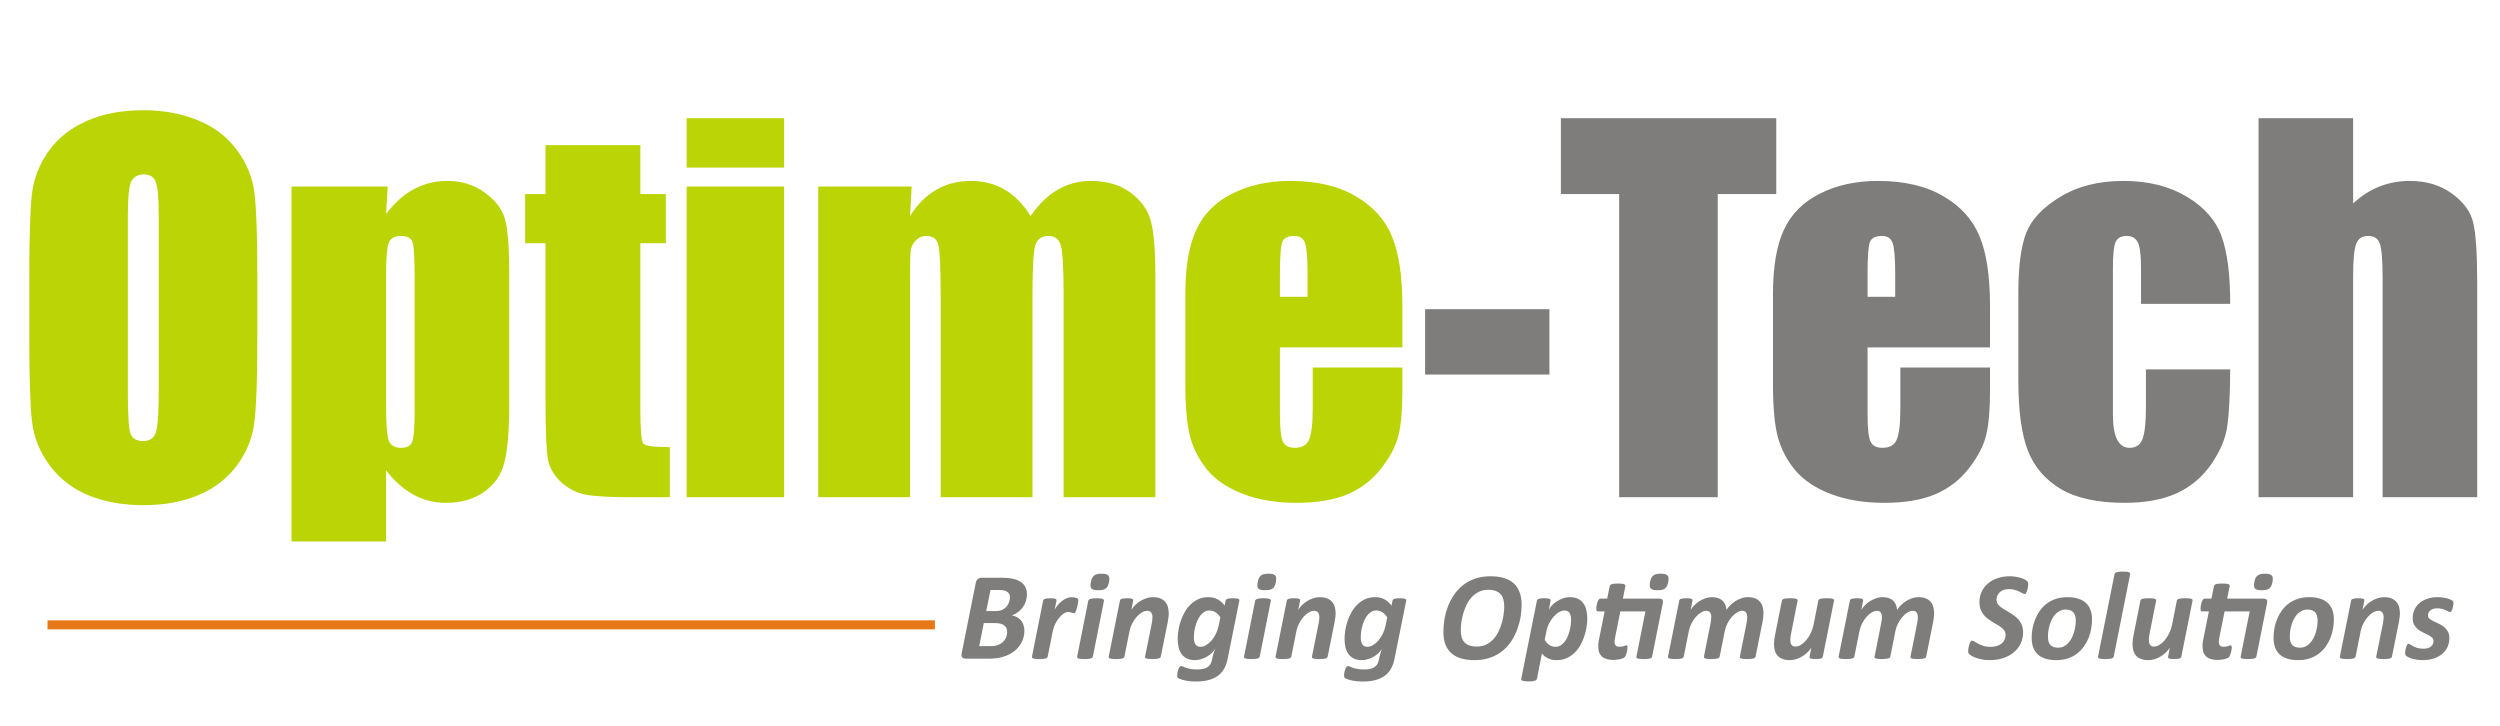 <?xml version="1.0" encoding="UTF-8"?>
<svg xmlns="http://www.w3.org/2000/svg" width="186" height="54" viewBox="0 0 186 54" fill="none">
  <path d="M19.144 25.306C19.144 28.139 19.075 30.148 18.935 31.332C18.808 32.505 18.39 33.579 17.681 34.555C16.985 35.53 16.038 36.279 14.842 36.802C13.646 37.324 12.252 37.585 10.662 37.585C9.152 37.585 7.793 37.342 6.586 36.854C5.39 36.355 4.426 35.611 3.694 34.624C2.963 33.637 2.527 32.563 2.388 31.402C2.249 30.241 2.179 28.209 2.179 25.306V20.481C2.179 17.647 2.243 15.644 2.371 14.471C2.51 13.287 2.928 12.207 3.625 11.232C4.333 10.256 5.285 9.507 6.481 8.985C7.677 8.462 9.071 8.201 10.662 8.201C12.171 8.201 13.524 8.45 14.72 8.95C15.928 9.438 16.897 10.175 17.629 11.162C18.36 12.149 18.796 13.223 18.935 14.384C19.075 15.546 19.144 17.578 19.144 20.481V25.306ZM11.811 16.039C11.811 14.727 11.736 13.891 11.585 13.531C11.445 13.159 11.149 12.973 10.697 12.973C10.313 12.973 10.017 13.124 9.808 13.426C9.611 13.717 9.512 14.588 9.512 16.039V29.207C9.512 30.845 9.576 31.855 9.704 32.238C9.843 32.621 10.156 32.813 10.644 32.813C11.143 32.813 11.463 32.592 11.602 32.151C11.742 31.71 11.811 30.659 11.811 28.998V16.039ZM28.846 13.879L28.724 15.917C29.351 15.093 30.042 14.477 30.797 14.071C31.552 13.664 32.376 13.461 33.27 13.461C34.362 13.461 35.303 13.757 36.092 14.35C36.894 14.93 37.393 15.604 37.59 16.37C37.788 17.136 37.886 18.437 37.886 20.272V30.009C37.886 32.11 37.759 33.608 37.503 34.502C37.259 35.385 36.748 36.093 35.97 36.627C35.204 37.15 34.275 37.411 33.184 37.411C32.312 37.411 31.506 37.208 30.762 36.802C30.019 36.395 29.34 35.791 28.724 34.99V40.285H21.687V13.879H28.846ZM30.849 20.603C30.849 19.174 30.797 18.309 30.693 18.007C30.588 17.705 30.298 17.554 29.822 17.554C29.357 17.554 29.055 17.729 28.916 18.077C28.788 18.425 28.724 19.267 28.724 20.603V30.183C28.724 31.576 28.794 32.447 28.933 32.795C29.073 33.144 29.375 33.318 29.839 33.318C30.292 33.318 30.571 33.161 30.675 32.848C30.791 32.523 30.849 31.744 30.849 30.514V20.603ZM47.641 10.796V14.437H49.539V18.094H47.641V30.461C47.641 31.983 47.716 32.83 47.867 33.004C48.03 33.179 48.686 33.266 49.835 33.266V36.993H46.996C45.394 36.993 44.25 36.929 43.565 36.802C42.88 36.662 42.276 36.355 41.753 35.879C41.231 35.391 40.906 34.839 40.778 34.224C40.65 33.597 40.586 32.133 40.586 29.834V18.094H39.071V14.437H40.586V10.796H47.641ZM58.336 8.793V12.468H51.089V8.793H58.336ZM58.336 13.879V36.993H51.089V13.879H58.336ZM67.828 13.879L67.707 16.074C68.252 15.203 68.903 14.553 69.657 14.123C70.412 13.682 71.271 13.461 72.235 13.461C74.116 13.461 75.597 14.332 76.677 16.074C77.269 15.203 77.937 14.553 78.68 14.123C79.423 13.682 80.248 13.461 81.153 13.461C82.35 13.461 83.337 13.751 84.115 14.332C84.904 14.913 85.409 15.627 85.63 16.474C85.85 17.311 85.961 18.675 85.961 20.568V36.993H79.133V21.926C79.133 19.952 79.063 18.733 78.924 18.269C78.796 17.793 78.488 17.554 78.001 17.554C77.501 17.554 77.176 17.787 77.025 18.251C76.886 18.716 76.816 19.941 76.816 21.926V36.993H69.988V22.31C69.988 20.045 69.93 18.687 69.814 18.234C69.71 17.781 69.408 17.554 68.908 17.554C68.595 17.554 68.328 17.676 68.107 17.92C67.886 18.152 67.764 18.443 67.741 18.791C67.718 19.128 67.707 19.854 67.707 20.968V36.993H60.879V13.879H67.828ZM104.337 25.846H95.227V30.845C95.227 31.89 95.303 32.563 95.454 32.865C95.605 33.167 95.895 33.318 96.325 33.318C96.859 33.318 97.213 33.121 97.387 32.726C97.573 32.319 97.666 31.541 97.666 30.392V27.343H104.337V29.05C104.337 30.479 104.244 31.576 104.058 32.343C103.884 33.109 103.466 33.928 102.804 34.798C102.142 35.669 101.301 36.325 100.279 36.767C99.268 37.196 97.997 37.411 96.464 37.411C94.978 37.411 93.665 37.196 92.528 36.767C91.389 36.337 90.501 35.751 89.862 35.008C89.236 34.253 88.8 33.428 88.556 32.534C88.312 31.628 88.19 30.316 88.19 28.598V21.857C88.19 19.836 88.463 18.245 89.009 17.084C89.555 15.911 90.449 15.017 91.692 14.402C92.934 13.775 94.362 13.461 95.976 13.461C97.95 13.461 99.576 13.838 100.853 14.593C102.142 15.336 103.042 16.329 103.553 17.572C104.076 18.803 104.337 20.539 104.337 22.78V25.846ZM97.283 22.083V20.394C97.283 19.198 97.219 18.425 97.091 18.077C96.963 17.729 96.702 17.554 96.307 17.554C95.82 17.554 95.518 17.705 95.402 18.007C95.285 18.298 95.227 19.093 95.227 20.394V22.083H97.283Z" fill="#BAD405"></path>
  <path d="M115.276 23.006V27.866H106.027V23.006H115.276ZM132.154 8.793V14.437H127.8V36.993H120.466V14.437H116.129V8.793H132.154ZM148.057 25.846H138.947V30.845C138.947 31.89 139.023 32.563 139.174 32.865C139.325 33.167 139.615 33.318 140.045 33.318C140.579 33.318 140.933 33.121 141.107 32.726C141.293 32.319 141.386 31.541 141.386 30.392V27.343H148.057V29.05C148.057 30.479 147.964 31.576 147.778 32.343C147.604 33.109 147.186 33.928 146.524 34.798C145.862 35.669 145.02 36.325 143.999 36.767C142.988 37.196 141.717 37.411 140.184 37.411C138.698 37.411 137.385 37.196 136.247 36.767C135.109 36.337 134.221 35.751 133.582 35.008C132.955 34.253 132.52 33.428 132.276 32.534C132.032 31.628 131.91 30.316 131.91 28.598V21.857C131.91 19.836 132.183 18.245 132.729 17.084C133.275 15.911 134.169 15.017 135.411 14.402C136.654 13.775 138.082 13.461 139.696 13.461C141.67 13.461 143.296 13.838 144.573 14.593C145.862 15.336 146.762 16.329 147.273 17.572C147.796 18.803 148.057 20.539 148.057 22.78V25.846ZM141.003 22.083V20.394C141.003 19.198 140.939 18.425 140.811 18.077C140.683 17.729 140.422 17.554 140.027 17.554C139.539 17.554 139.238 17.705 139.121 18.007C139.005 18.298 138.947 19.093 138.947 20.394V22.083H141.003ZM165.928 22.606H159.292V19.941C159.292 19.012 159.216 18.385 159.065 18.06C158.914 17.723 158.636 17.554 158.229 17.554C157.823 17.554 157.55 17.7 157.411 17.99C157.271 18.28 157.202 18.93 157.202 19.941V30.845C157.202 31.669 157.306 32.29 157.515 32.708C157.724 33.115 158.032 33.318 158.438 33.318C158.914 33.318 159.234 33.103 159.396 32.673C159.57 32.244 159.658 31.431 159.658 30.235V27.483H165.928C165.917 29.329 165.847 30.717 165.719 31.646C165.603 32.563 165.214 33.51 164.552 34.485C163.902 35.449 163.048 36.18 161.992 36.68C160.935 37.167 159.629 37.411 158.073 37.411C156.087 37.411 154.513 37.075 153.352 36.401C152.191 35.716 151.366 34.764 150.879 33.544C150.403 32.313 150.165 30.572 150.165 28.319V21.752C150.165 19.79 150.362 18.309 150.757 17.311C151.152 16.312 151.994 15.424 153.282 14.646C154.571 13.856 156.139 13.461 157.985 13.461C159.82 13.461 161.388 13.85 162.688 14.628C163.989 15.406 164.854 16.387 165.284 17.572C165.713 18.756 165.928 20.434 165.928 22.606ZM175.073 8.793V15.133C175.677 14.576 176.327 14.158 177.024 13.879C177.732 13.601 178.487 13.461 179.288 13.461C180.519 13.461 181.564 13.775 182.423 14.402C183.294 15.029 183.823 15.755 184.008 16.579C184.206 17.392 184.304 18.884 184.304 21.055V36.993H177.267V20.725C177.267 19.378 177.198 18.512 177.058 18.129C176.931 17.746 176.635 17.554 176.17 17.554C175.74 17.554 175.45 17.752 175.299 18.147C175.148 18.541 175.073 19.325 175.073 20.498V36.993H168.036V8.793H175.073Z" fill="#7E7D7C"></path>
  <path d="M76.402 44.21C76.402 44.393 76.376 44.567 76.323 44.732C76.273 44.893 76.199 45.042 76.099 45.179C76.003 45.312 75.885 45.432 75.746 45.537C75.609 45.64 75.455 45.722 75.284 45.784C75.421 45.809 75.547 45.852 75.662 45.915C75.777 45.977 75.874 46.056 75.955 46.152C76.039 46.248 76.103 46.363 76.146 46.497C76.193 46.627 76.216 46.775 76.216 46.939C76.216 47.088 76.196 47.243 76.155 47.405C76.115 47.563 76.051 47.718 75.964 47.87C75.877 48.023 75.764 48.169 75.624 48.308C75.485 48.445 75.316 48.566 75.117 48.671C74.921 48.774 74.695 48.856 74.437 48.918C74.179 48.977 73.88 49.007 73.538 49.007H71.866C71.739 49.007 71.646 48.976 71.587 48.914C71.531 48.852 71.517 48.754 71.545 48.62L72.597 43.367C72.622 43.231 72.677 43.133 72.76 43.074C72.847 43.012 72.947 42.981 73.059 42.981H74.507C74.827 42.981 75.103 43.006 75.336 43.055C75.569 43.105 75.764 43.181 75.922 43.283C76.081 43.383 76.2 43.51 76.281 43.665C76.362 43.818 76.402 43.999 76.402 44.21ZM75.14 44.438C75.14 44.352 75.125 44.275 75.094 44.21C75.062 44.145 75.016 44.089 74.954 44.043C74.892 43.996 74.813 43.96 74.716 43.935C74.623 43.911 74.504 43.898 74.358 43.898H73.692L73.375 45.463H74.064C74.266 45.463 74.434 45.432 74.567 45.37C74.701 45.305 74.809 45.222 74.893 45.123C74.98 45.02 75.042 44.909 75.08 44.788C75.12 44.667 75.14 44.55 75.14 44.438ZM74.935 47C74.935 46.801 74.861 46.644 74.712 46.529C74.566 46.414 74.331 46.357 74.008 46.357H73.194L72.854 48.071H73.72C73.94 48.071 74.125 48.04 74.274 47.978C74.426 47.916 74.55 47.835 74.647 47.735C74.746 47.636 74.819 47.523 74.865 47.395C74.912 47.265 74.935 47.133 74.935 47ZM80.225 44.629C80.225 44.651 80.222 44.69 80.216 44.746C80.21 44.802 80.201 44.867 80.188 44.941C80.176 45.016 80.16 45.093 80.141 45.174C80.123 45.252 80.101 45.325 80.076 45.393C80.055 45.461 80.028 45.517 79.997 45.561C79.969 45.604 79.938 45.626 79.904 45.626C79.876 45.626 79.848 45.621 79.82 45.612C79.792 45.599 79.761 45.589 79.727 45.579C79.693 45.567 79.656 45.556 79.615 45.547C79.575 45.534 79.528 45.528 79.476 45.528C79.37 45.528 79.257 45.569 79.136 45.649C79.018 45.73 78.904 45.837 78.796 45.971C78.687 46.101 78.589 46.255 78.502 46.431C78.418 46.605 78.358 46.788 78.321 46.981L77.948 48.848C77.942 48.879 77.926 48.907 77.902 48.932C77.88 48.954 77.844 48.973 77.794 48.988C77.748 49.004 77.686 49.014 77.608 49.021C77.531 49.03 77.436 49.035 77.324 49.035C77.209 49.035 77.115 49.03 77.04 49.021C76.969 49.014 76.911 49.004 76.868 48.988C76.827 48.973 76.801 48.954 76.789 48.932C76.776 48.907 76.773 48.879 76.779 48.848L77.608 44.69C77.614 44.659 77.628 44.632 77.65 44.611C77.672 44.586 77.703 44.567 77.743 44.555C77.787 44.539 77.841 44.528 77.906 44.522C77.975 44.513 78.055 44.508 78.148 44.508C78.245 44.508 78.322 44.513 78.381 44.522C78.443 44.528 78.492 44.539 78.526 44.555C78.56 44.567 78.582 44.586 78.591 44.611C78.603 44.632 78.606 44.659 78.6 44.69L78.47 45.351C78.544 45.218 78.63 45.095 78.726 44.983C78.825 44.871 78.929 44.775 79.038 44.694C79.15 44.611 79.264 44.545 79.382 44.499C79.5 44.452 79.617 44.429 79.732 44.429C79.778 44.429 79.825 44.432 79.871 44.438C79.921 44.445 79.966 44.452 80.007 44.462C80.05 44.471 80.087 44.483 80.118 44.499C80.152 44.511 80.179 44.525 80.197 44.541C80.216 44.559 80.225 44.589 80.225 44.629ZM82.512 43.297C82.49 43.412 82.461 43.51 82.423 43.591C82.386 43.669 82.336 43.732 82.274 43.782C82.212 43.828 82.136 43.862 82.046 43.884C81.956 43.903 81.844 43.912 81.711 43.912C81.581 43.912 81.473 43.903 81.389 43.884C81.309 43.862 81.247 43.828 81.203 43.782C81.163 43.732 81.14 43.669 81.133 43.591C81.127 43.51 81.136 43.412 81.161 43.297C81.183 43.186 81.213 43.091 81.25 43.013C81.287 42.936 81.337 42.872 81.399 42.822C81.461 42.773 81.537 42.737 81.627 42.715C81.717 42.694 81.829 42.683 81.962 42.683C82.093 42.683 82.198 42.694 82.279 42.715C82.363 42.737 82.425 42.773 82.465 42.822C82.509 42.872 82.532 42.936 82.535 43.013C82.541 43.091 82.534 43.186 82.512 43.297ZM81.31 48.848C81.304 48.879 81.289 48.907 81.264 48.932C81.242 48.954 81.206 48.973 81.157 48.988C81.11 49.004 81.048 49.014 80.97 49.021C80.893 49.03 80.798 49.035 80.686 49.035C80.572 49.035 80.477 49.03 80.402 49.021C80.331 49.014 80.273 49.004 80.23 48.988C80.19 48.973 80.163 48.954 80.151 48.932C80.138 48.907 80.135 48.879 80.141 48.848L80.966 44.704C80.972 44.673 80.986 44.646 81.008 44.625C81.032 44.6 81.068 44.58 81.115 44.564C81.165 44.545 81.227 44.532 81.301 44.522C81.379 44.513 81.475 44.508 81.59 44.508C81.705 44.508 81.798 44.513 81.869 44.522C81.944 44.532 82.001 44.545 82.041 44.564C82.085 44.58 82.113 44.6 82.125 44.625C82.138 44.646 82.141 44.673 82.135 44.704L81.31 48.848ZM86.954 45.621C86.954 45.73 86.947 45.839 86.931 45.947C86.919 46.056 86.902 46.168 86.88 46.282L86.363 48.848C86.357 48.879 86.341 48.907 86.316 48.932C86.295 48.954 86.259 48.973 86.209 48.988C86.163 49.004 86.101 49.014 86.023 49.021C85.948 49.03 85.854 49.035 85.739 49.035C85.624 49.035 85.529 49.03 85.455 49.021C85.383 49.014 85.328 49.004 85.287 48.988C85.247 48.973 85.219 48.954 85.203 48.932C85.191 48.907 85.188 48.879 85.194 48.848L85.697 46.357C85.713 46.282 85.723 46.206 85.73 46.129C85.739 46.051 85.744 45.983 85.744 45.924C85.744 45.784 85.714 45.669 85.655 45.579C85.596 45.489 85.497 45.444 85.357 45.444C85.23 45.444 85.096 45.485 84.957 45.565C84.82 45.646 84.69 45.756 84.566 45.896C84.444 46.033 84.336 46.194 84.24 46.38C84.143 46.563 84.075 46.759 84.035 46.967L83.657 48.848C83.651 48.879 83.636 48.907 83.611 48.932C83.589 48.954 83.553 48.973 83.504 48.988C83.457 49.004 83.395 49.014 83.317 49.021C83.24 49.03 83.145 49.035 83.033 49.035C82.918 49.035 82.824 49.03 82.749 49.021C82.678 49.014 82.621 49.004 82.577 48.988C82.537 48.973 82.51 48.954 82.498 48.932C82.485 48.907 82.482 48.879 82.489 48.848L83.322 44.69C83.328 44.659 83.341 44.632 83.359 44.611C83.381 44.586 83.412 44.567 83.453 44.555C83.496 44.539 83.55 44.528 83.615 44.522C83.684 44.513 83.764 44.508 83.858 44.508C83.954 44.508 84.031 44.513 84.091 44.522C84.153 44.528 84.201 44.539 84.235 44.555C84.269 44.567 84.291 44.586 84.3 44.611C84.312 44.632 84.316 44.659 84.309 44.69L84.174 45.374C84.24 45.266 84.326 45.156 84.435 45.044C84.544 44.929 84.668 44.827 84.808 44.736C84.95 44.646 85.104 44.574 85.269 44.518C85.436 44.459 85.61 44.429 85.79 44.429C86.007 44.429 86.189 44.462 86.335 44.527C86.484 44.589 86.604 44.674 86.694 44.783C86.787 44.892 86.853 45.019 86.894 45.165C86.934 45.308 86.954 45.46 86.954 45.621ZM91.336 49.016C91.281 49.298 91.194 49.544 91.076 49.752C90.958 49.963 90.802 50.138 90.61 50.278C90.418 50.421 90.183 50.528 89.907 50.599C89.634 50.671 89.314 50.706 88.948 50.706C88.684 50.706 88.446 50.685 88.235 50.641C88.027 50.601 87.853 50.548 87.713 50.483C87.664 50.458 87.63 50.43 87.611 50.399C87.592 50.368 87.583 50.325 87.583 50.269C87.583 50.25 87.585 50.219 87.588 50.176C87.591 50.132 87.597 50.084 87.606 50.031C87.619 49.978 87.633 49.922 87.648 49.864C87.664 49.808 87.682 49.757 87.704 49.71C87.729 49.666 87.755 49.629 87.783 49.598C87.811 49.57 87.844 49.556 87.881 49.556C87.918 49.556 87.963 49.569 88.016 49.593C88.072 49.621 88.145 49.651 88.235 49.682C88.325 49.713 88.437 49.741 88.57 49.766C88.704 49.794 88.868 49.808 89.064 49.808C89.222 49.808 89.364 49.795 89.488 49.77C89.615 49.746 89.725 49.705 89.818 49.649C89.911 49.593 89.986 49.522 90.042 49.435C90.101 49.348 90.143 49.241 90.168 49.114C90.208 48.912 90.248 48.743 90.289 48.606C90.329 48.47 90.366 48.358 90.4 48.271C90.344 48.373 90.264 48.476 90.158 48.578C90.056 48.678 89.938 48.768 89.804 48.848C89.671 48.929 89.526 48.993 89.371 49.039C89.219 49.089 89.066 49.114 88.91 49.114C88.671 49.114 88.469 49.074 88.305 48.993C88.143 48.912 88.011 48.8 87.909 48.657C87.807 48.515 87.732 48.347 87.686 48.154C87.642 47.962 87.62 47.754 87.62 47.531C87.62 47.329 87.639 47.111 87.676 46.879C87.713 46.646 87.771 46.414 87.849 46.185C87.929 45.955 88.03 45.735 88.151 45.523C88.272 45.312 88.417 45.126 88.584 44.965C88.755 44.8 88.949 44.67 89.166 44.574C89.387 44.477 89.634 44.429 89.907 44.429C90.165 44.429 90.393 44.483 90.591 44.592C90.79 44.698 90.964 44.853 91.113 45.058L91.187 44.69C91.2 44.625 91.248 44.578 91.332 44.55C91.419 44.522 91.557 44.508 91.746 44.508C91.839 44.508 91.917 44.513 91.979 44.522C92.041 44.528 92.089 44.539 92.123 44.555C92.161 44.567 92.186 44.586 92.198 44.611C92.21 44.632 92.213 44.659 92.207 44.69L91.336 49.016ZM90.796 45.933C90.688 45.763 90.567 45.635 90.433 45.551C90.303 45.465 90.15 45.421 89.977 45.421C89.846 45.421 89.727 45.452 89.618 45.514C89.513 45.576 89.416 45.66 89.329 45.766C89.246 45.868 89.171 45.988 89.106 46.124C89.044 46.261 88.991 46.404 88.948 46.553C88.907 46.702 88.876 46.851 88.854 47C88.836 47.149 88.826 47.29 88.826 47.423C88.826 47.529 88.836 47.625 88.854 47.712C88.873 47.799 88.901 47.874 88.938 47.936C88.978 47.995 89.028 48.041 89.087 48.075C89.149 48.106 89.224 48.122 89.311 48.122C89.447 48.122 89.587 48.082 89.73 48.001C89.873 47.917 90.006 47.805 90.13 47.666C90.254 47.523 90.363 47.357 90.456 47.167C90.552 46.978 90.622 46.776 90.666 46.562L90.796 45.933ZM94.927 43.297C94.905 43.412 94.876 43.51 94.838 43.591C94.801 43.669 94.751 43.732 94.689 43.782C94.627 43.828 94.551 43.862 94.461 43.884C94.371 43.903 94.259 43.912 94.126 43.912C93.995 43.912 93.888 43.903 93.805 43.884C93.724 43.862 93.662 43.828 93.618 43.782C93.578 43.732 93.555 43.669 93.548 43.591C93.542 43.51 93.552 43.412 93.576 43.297C93.598 43.186 93.627 43.091 93.665 43.013C93.702 42.936 93.752 42.872 93.814 42.822C93.876 42.773 93.952 42.737 94.042 42.715C94.132 42.694 94.244 42.683 94.377 42.683C94.508 42.683 94.613 42.694 94.694 42.715C94.778 42.737 94.84 42.773 94.88 42.822C94.924 42.872 94.947 42.936 94.95 43.013C94.956 43.091 94.948 43.186 94.927 43.297ZM93.725 48.848C93.719 48.879 93.704 48.907 93.679 48.932C93.657 48.954 93.621 48.973 93.572 48.988C93.525 49.004 93.463 49.014 93.385 49.021C93.308 49.03 93.213 49.035 93.101 49.035C92.987 49.035 92.892 49.03 92.817 49.021C92.746 49.014 92.688 49.004 92.645 48.988C92.605 48.973 92.578 48.954 92.566 48.932C92.553 48.907 92.55 48.879 92.556 48.848L93.381 44.704C93.387 44.673 93.401 44.646 93.423 44.625C93.448 44.6 93.483 44.58 93.53 44.564C93.579 44.545 93.641 44.532 93.716 44.522C93.794 44.513 93.89 44.508 94.005 44.508C94.12 44.508 94.213 44.513 94.284 44.522C94.359 44.532 94.416 44.545 94.456 44.564C94.5 44.58 94.528 44.6 94.54 44.625C94.553 44.646 94.556 44.673 94.55 44.704L93.725 48.848ZM99.369 45.621C99.369 45.73 99.362 45.839 99.346 45.947C99.334 46.056 99.317 46.168 99.295 46.282L98.778 48.848C98.772 48.879 98.756 48.907 98.731 48.932C98.71 48.954 98.674 48.973 98.624 48.988C98.578 49.004 98.516 49.014 98.438 49.021C98.364 49.03 98.269 49.035 98.154 49.035C98.039 49.035 97.944 49.03 97.87 49.021C97.799 49.014 97.743 49.004 97.702 48.988C97.662 48.973 97.634 48.954 97.618 48.932C97.606 48.907 97.603 48.879 97.609 48.848L98.112 46.357C98.127 46.282 98.138 46.206 98.145 46.129C98.154 46.051 98.159 45.983 98.159 45.924C98.159 45.784 98.129 45.669 98.07 45.579C98.011 45.489 97.912 45.444 97.772 45.444C97.645 45.444 97.511 45.485 97.372 45.565C97.235 45.646 97.105 45.756 96.98 45.896C96.859 46.033 96.751 46.194 96.654 46.38C96.558 46.563 96.49 46.759 96.45 46.967L96.072 48.848C96.066 48.879 96.051 48.907 96.026 48.932C96.004 48.954 95.968 48.973 95.919 48.988C95.872 49.004 95.81 49.014 95.732 49.021C95.655 49.03 95.56 49.035 95.448 49.035C95.334 49.035 95.239 49.03 95.164 49.021C95.093 49.014 95.035 49.004 94.992 48.988C94.952 48.973 94.925 48.954 94.913 48.932C94.9 48.907 94.897 48.879 94.903 48.848L95.737 44.69C95.743 44.659 95.756 44.632 95.774 44.611C95.796 44.586 95.827 44.567 95.868 44.555C95.911 44.539 95.965 44.528 96.03 44.522C96.099 44.513 96.18 44.508 96.273 44.508C96.369 44.508 96.446 44.513 96.505 44.522C96.567 44.528 96.616 44.539 96.65 44.555C96.684 44.567 96.706 44.586 96.715 44.611C96.727 44.632 96.731 44.659 96.724 44.69L96.589 45.374C96.654 45.266 96.741 45.156 96.85 45.044C96.959 44.929 97.083 44.827 97.223 44.736C97.365 44.646 97.519 44.574 97.684 44.518C97.851 44.459 98.025 44.429 98.205 44.429C98.422 44.429 98.604 44.462 98.75 44.527C98.899 44.589 99.019 44.674 99.109 44.783C99.202 44.892 99.269 45.019 99.309 45.165C99.349 45.308 99.369 45.46 99.369 45.621ZM103.751 49.016C103.695 49.298 103.609 49.544 103.491 49.752C103.373 49.963 103.217 50.138 103.025 50.278C102.832 50.421 102.598 50.528 102.322 50.599C102.049 50.671 101.729 50.706 101.362 50.706C101.099 50.706 100.861 50.685 100.65 50.641C100.442 50.601 100.268 50.548 100.128 50.483C100.079 50.458 100.045 50.43 100.026 50.399C100.007 50.368 99.998 50.325 99.998 50.269C99.998 50.25 100 50.219 100.003 50.176C100.006 50.132 100.012 50.084 100.021 50.031C100.034 49.978 100.048 49.922 100.063 49.864C100.079 49.808 100.097 49.757 100.119 49.71C100.144 49.666 100.17 49.629 100.198 49.598C100.226 49.57 100.259 49.556 100.296 49.556C100.333 49.556 100.378 49.569 100.431 49.593C100.487 49.621 100.56 49.651 100.65 49.682C100.74 49.713 100.852 49.741 100.985 49.766C101.119 49.794 101.283 49.808 101.479 49.808C101.637 49.808 101.778 49.795 101.903 49.77C102.03 49.746 102.14 49.705 102.233 49.649C102.326 49.593 102.401 49.522 102.457 49.435C102.516 49.348 102.558 49.241 102.583 49.114C102.623 48.912 102.663 48.743 102.704 48.606C102.744 48.47 102.781 48.358 102.815 48.271C102.759 48.373 102.679 48.476 102.573 48.578C102.471 48.678 102.353 48.768 102.219 48.848C102.086 48.929 101.941 48.993 101.786 49.039C101.634 49.089 101.48 49.114 101.325 49.114C101.086 49.114 100.884 49.074 100.72 48.993C100.558 48.912 100.426 48.8 100.324 48.657C100.222 48.515 100.147 48.347 100.1 48.154C100.057 47.962 100.035 47.754 100.035 47.531C100.035 47.329 100.054 47.111 100.091 46.879C100.128 46.646 100.186 46.414 100.263 46.185C100.344 45.955 100.445 45.735 100.566 45.523C100.687 45.312 100.832 45.126 100.999 44.965C101.17 44.8 101.364 44.67 101.581 44.574C101.802 44.477 102.049 44.429 102.322 44.429C102.579 44.429 102.808 44.483 103.006 44.592C103.205 44.698 103.379 44.853 103.528 45.058L103.602 44.69C103.615 44.625 103.663 44.578 103.747 44.55C103.834 44.522 103.972 44.508 104.161 44.508C104.254 44.508 104.332 44.513 104.394 44.522C104.456 44.528 104.504 44.539 104.538 44.555C104.576 44.567 104.6 44.586 104.613 44.611C104.625 44.632 104.628 44.659 104.622 44.69L103.751 49.016ZM103.211 45.933C103.103 45.763 102.981 45.635 102.848 45.551C102.718 45.465 102.565 45.421 102.392 45.421C102.261 45.421 102.142 45.452 102.033 45.514C101.927 45.576 101.831 45.66 101.744 45.766C101.66 45.868 101.586 45.988 101.521 46.124C101.459 46.261 101.406 46.404 101.362 46.553C101.322 46.702 101.291 46.851 101.269 47C101.251 47.149 101.241 47.29 101.241 47.423C101.241 47.529 101.251 47.625 101.269 47.712C101.288 47.799 101.316 47.874 101.353 47.936C101.393 47.995 101.443 48.041 101.502 48.075C101.564 48.106 101.639 48.122 101.726 48.122C101.862 48.122 102.002 48.082 102.145 48.001C102.288 47.917 102.421 47.805 102.545 47.666C102.669 47.523 102.778 47.357 102.871 47.167C102.967 46.978 103.037 46.776 103.081 46.562L103.211 45.933ZM113.209 44.997C113.209 45.27 113.184 45.562 113.135 45.873C113.085 46.183 113.004 46.492 112.893 46.799C112.784 47.104 112.64 47.395 112.46 47.675C112.279 47.954 112.061 48.201 111.803 48.415C111.545 48.626 111.243 48.796 110.895 48.923C110.547 49.05 110.151 49.114 109.707 49.114C109.332 49.114 109 49.072 108.711 48.988C108.425 48.904 108.183 48.775 107.984 48.602C107.789 48.428 107.64 48.209 107.537 47.945C107.438 47.681 107.388 47.371 107.388 47.014C107.388 46.722 107.413 46.417 107.463 46.101C107.516 45.781 107.598 45.469 107.71 45.165C107.825 44.858 107.974 44.566 108.157 44.289C108.34 44.013 108.56 43.769 108.818 43.558C109.076 43.347 109.377 43.181 109.721 43.06C110.066 42.936 110.457 42.874 110.895 42.874C111.271 42.874 111.601 42.917 111.887 43.004C112.175 43.088 112.418 43.218 112.613 43.395C112.809 43.569 112.956 43.79 113.056 44.057C113.158 44.324 113.209 44.637 113.209 44.997ZM111.915 45.114C111.915 44.924 111.893 44.754 111.85 44.601C111.809 44.446 111.742 44.316 111.649 44.21C111.556 44.105 111.434 44.024 111.281 43.968C111.132 43.909 110.949 43.88 110.732 43.88C110.462 43.88 110.224 43.932 110.019 44.038C109.814 44.14 109.636 44.275 109.484 44.443C109.332 44.611 109.204 44.803 109.102 45.02C109 45.235 108.917 45.454 108.855 45.677C108.793 45.898 108.748 46.113 108.72 46.324C108.695 46.535 108.683 46.72 108.683 46.879C108.683 47.071 108.703 47.243 108.743 47.395C108.787 47.548 108.855 47.676 108.948 47.782C109.045 47.884 109.167 47.964 109.316 48.02C109.468 48.075 109.655 48.103 109.875 48.103C110.142 48.103 110.378 48.052 110.583 47.95C110.788 47.847 110.965 47.714 111.114 47.549C111.266 47.382 111.393 47.191 111.496 46.976C111.598 46.762 111.68 46.545 111.742 46.324C111.804 46.104 111.848 45.888 111.873 45.677C111.901 45.466 111.915 45.278 111.915 45.114ZM118.094 46.012C118.094 46.214 118.076 46.431 118.038 46.664C118.001 46.897 117.944 47.129 117.866 47.358C117.788 47.588 117.689 47.81 117.568 48.024C117.447 48.235 117.301 48.422 117.13 48.583C116.963 48.744 116.769 48.873 116.548 48.969C116.331 49.066 116.086 49.114 115.812 49.114C115.688 49.114 115.572 49.101 115.463 49.077C115.355 49.052 115.254 49.018 115.16 48.974C115.07 48.928 114.988 48.875 114.914 48.816C114.839 48.754 114.774 48.688 114.718 48.62L114.35 50.497C114.344 50.528 114.328 50.556 114.304 50.581C114.282 50.605 114.246 50.626 114.197 50.641C114.15 50.66 114.088 50.674 114.01 50.683C113.933 50.693 113.836 50.697 113.722 50.697C113.607 50.697 113.514 50.693 113.442 50.683C113.371 50.674 113.315 50.66 113.274 50.641C113.231 50.626 113.203 50.605 113.191 50.581C113.178 50.556 113.175 50.528 113.181 50.497L114.346 44.69C114.358 44.625 114.406 44.578 114.49 44.55C114.574 44.522 114.712 44.508 114.904 44.508C115.001 44.508 115.078 44.513 115.137 44.522C115.199 44.528 115.247 44.539 115.282 44.555C115.319 44.567 115.344 44.586 115.356 44.611C115.368 44.632 115.372 44.659 115.365 44.69L115.235 45.365C115.282 45.263 115.355 45.157 115.454 45.048C115.556 44.937 115.677 44.836 115.817 44.746C115.96 44.653 116.115 44.577 116.283 44.518C116.454 44.459 116.629 44.429 116.809 44.429C117.048 44.429 117.248 44.471 117.41 44.555C117.574 44.636 117.706 44.747 117.806 44.89C117.908 45.033 117.981 45.201 118.024 45.393C118.071 45.586 118.094 45.792 118.094 46.012ZM116.888 46.115C116.888 46.009 116.879 45.913 116.86 45.826C116.845 45.739 116.817 45.666 116.776 45.607C116.739 45.545 116.689 45.499 116.627 45.468C116.568 45.437 116.495 45.421 116.408 45.421C116.269 45.421 116.128 45.463 115.985 45.547C115.845 45.627 115.713 45.739 115.589 45.882C115.465 46.022 115.355 46.186 115.258 46.376C115.162 46.562 115.094 46.762 115.053 46.976L114.923 47.61C115.032 47.78 115.151 47.909 115.282 47.996C115.415 48.08 115.569 48.122 115.743 48.122C115.87 48.122 115.986 48.091 116.092 48.029C116.2 47.967 116.297 47.884 116.381 47.782C116.467 47.676 116.542 47.555 116.604 47.419C116.669 47.282 116.722 47.139 116.762 46.99C116.806 46.841 116.837 46.692 116.856 46.543C116.877 46.391 116.888 46.248 116.888 46.115ZM122.919 48.848C122.912 48.879 122.897 48.907 122.872 48.932C122.85 48.954 122.815 48.973 122.765 48.988C122.718 49.004 122.656 49.014 122.579 49.021C122.504 49.03 122.41 49.035 122.295 49.035C122.183 49.035 122.09 49.03 122.015 49.021C121.941 49.014 121.882 49.004 121.838 48.988C121.798 48.973 121.77 48.954 121.754 48.932C121.742 48.907 121.741 48.879 121.75 48.848L122.42 45.486H120.553L120.162 47.437C120.153 47.484 120.143 47.54 120.134 47.605C120.128 47.667 120.125 47.718 120.125 47.759C120.125 47.883 120.154 47.974 120.213 48.033C120.272 48.089 120.365 48.117 120.492 48.117C120.567 48.117 120.631 48.113 120.683 48.103C120.736 48.091 120.781 48.078 120.818 48.066C120.859 48.05 120.893 48.038 120.921 48.029C120.949 48.016 120.975 48.01 121 48.01C121.025 48.01 121.045 48.023 121.061 48.047C121.079 48.069 121.089 48.106 121.089 48.159C121.089 48.218 121.082 48.285 121.07 48.359C121.058 48.434 121.04 48.507 121.019 48.578C121 48.647 120.978 48.71 120.954 48.769C120.929 48.825 120.902 48.867 120.874 48.895C120.846 48.923 120.804 48.949 120.749 48.974C120.693 48.999 120.626 49.021 120.548 49.039C120.474 49.058 120.393 49.072 120.306 49.081C120.219 49.094 120.132 49.1 120.045 49.1C119.859 49.1 119.695 49.08 119.552 49.039C119.412 49.002 119.294 48.941 119.198 48.858C119.102 48.774 119.029 48.667 118.979 48.536C118.932 48.406 118.909 48.248 118.909 48.061C118.909 48.027 118.911 47.988 118.914 47.945C118.917 47.898 118.922 47.85 118.928 47.801C118.937 47.751 118.945 47.701 118.951 47.652C118.96 47.599 118.97 47.552 118.979 47.512L119.384 45.486H118.881C118.841 45.486 118.811 45.474 118.793 45.449C118.774 45.421 118.765 45.37 118.765 45.295C118.765 45.242 118.769 45.174 118.779 45.09C118.791 45.003 118.81 44.92 118.835 44.839C118.86 44.755 118.892 44.684 118.932 44.625C118.973 44.566 119.021 44.536 119.077 44.536H119.575L119.761 43.609C119.768 43.578 119.782 43.55 119.803 43.526C119.828 43.501 119.864 43.481 119.91 43.465C119.96 43.447 120.022 43.434 120.097 43.428C120.174 43.419 120.271 43.414 120.385 43.414C120.497 43.414 120.59 43.419 120.665 43.428C120.739 43.434 120.797 43.447 120.837 43.465C120.881 43.481 120.908 43.501 120.921 43.526C120.933 43.55 120.936 43.578 120.93 43.609L120.744 44.536H123.431C123.561 44.536 123.647 44.564 123.687 44.62C123.727 44.676 123.737 44.757 123.715 44.862L122.919 48.848ZM124.115 43.297C124.094 43.412 124.064 43.51 124.027 43.591C123.99 43.669 123.94 43.732 123.878 43.782C123.819 43.828 123.743 43.862 123.65 43.884C123.56 43.903 123.45 43.912 123.319 43.912C123.189 43.912 123.082 43.903 122.998 43.884C122.917 43.862 122.855 43.828 122.812 43.782C122.771 43.732 122.748 43.669 122.742 43.591C122.736 43.51 122.743 43.412 122.765 43.297C122.79 43.186 122.819 43.091 122.853 43.013C122.891 42.936 122.94 42.872 123.002 42.822C123.065 42.773 123.141 42.737 123.231 42.715C123.321 42.694 123.432 42.683 123.566 42.683C123.696 42.683 123.802 42.694 123.883 42.715C123.966 42.737 124.029 42.773 124.069 42.822C124.112 42.872 124.136 42.936 124.139 43.013C124.145 43.091 124.137 43.186 124.115 43.297ZM130.616 48.848C130.61 48.879 130.595 48.907 130.57 48.932C130.548 48.954 130.512 48.973 130.463 48.988C130.413 49.004 130.349 49.014 130.272 49.021C130.197 49.03 130.103 49.035 129.988 49.035C129.876 49.035 129.783 49.03 129.708 49.021C129.634 49.014 129.576 49.004 129.536 48.988C129.496 48.973 129.468 48.954 129.452 48.932C129.44 48.907 129.438 48.879 129.447 48.848L129.946 46.357C129.958 46.286 129.969 46.216 129.978 46.148C129.988 46.076 129.992 46.005 129.992 45.933C129.992 45.787 129.964 45.669 129.908 45.579C129.856 45.489 129.759 45.444 129.62 45.444C129.496 45.444 129.367 45.485 129.233 45.565C129.1 45.646 128.971 45.756 128.847 45.896C128.726 46.033 128.617 46.194 128.521 46.38C128.428 46.563 128.361 46.759 128.321 46.967L127.943 48.848C127.937 48.879 127.922 48.907 127.897 48.932C127.875 48.954 127.839 48.973 127.79 48.988C127.74 49.004 127.676 49.014 127.599 49.021C127.524 49.03 127.43 49.035 127.315 49.035C127.203 49.035 127.11 49.03 127.035 49.021C126.964 49.014 126.908 49.004 126.868 48.988C126.827 48.973 126.799 48.954 126.784 48.932C126.771 48.907 126.768 48.879 126.774 48.848L127.268 46.357C127.287 46.286 127.299 46.213 127.305 46.138C127.315 46.06 127.319 45.986 127.319 45.915C127.319 45.778 127.291 45.666 127.236 45.579C127.18 45.489 127.083 45.444 126.947 45.444C126.823 45.444 126.694 45.485 126.56 45.565C126.427 45.646 126.298 45.756 126.174 45.896C126.053 46.033 125.944 46.194 125.848 46.38C125.755 46.563 125.688 46.759 125.648 46.967L125.27 48.848C125.264 48.879 125.249 48.907 125.224 48.932C125.202 48.954 125.166 48.973 125.117 48.988C125.07 49.004 125.008 49.014 124.93 49.021C124.853 49.03 124.758 49.035 124.646 49.035C124.531 49.035 124.437 49.03 124.362 49.021C124.291 49.014 124.233 49.004 124.19 48.988C124.15 48.973 124.123 48.954 124.111 48.932C124.098 48.907 124.095 48.879 124.101 48.848L124.935 44.69C124.941 44.659 124.954 44.632 124.972 44.611C124.994 44.586 125.025 44.567 125.065 44.555C125.109 44.539 125.163 44.528 125.228 44.522C125.297 44.513 125.377 44.508 125.471 44.508C125.567 44.508 125.644 44.513 125.703 44.522C125.766 44.528 125.814 44.539 125.848 44.555C125.882 44.567 125.904 44.586 125.913 44.611C125.925 44.632 125.929 44.659 125.922 44.69L125.787 45.374C125.852 45.266 125.939 45.156 126.048 45.044C126.157 44.929 126.279 44.827 126.416 44.736C126.556 44.646 126.706 44.574 126.868 44.518C127.032 44.459 127.201 44.429 127.375 44.429C127.555 44.429 127.71 44.454 127.841 44.504C127.974 44.55 128.083 44.617 128.167 44.704C128.254 44.788 128.319 44.887 128.362 45.002C128.409 45.117 128.439 45.241 128.451 45.374C128.522 45.263 128.612 45.151 128.721 45.039C128.833 44.927 128.957 44.827 129.094 44.736C129.233 44.646 129.384 44.574 129.545 44.518C129.707 44.459 129.873 44.429 130.044 44.429C130.261 44.429 130.442 44.46 130.588 44.522C130.737 44.581 130.857 44.665 130.947 44.774C131.037 44.879 131.102 45.005 131.143 45.151C131.183 45.294 131.203 45.449 131.203 45.617C131.203 45.725 131.197 45.835 131.184 45.947C131.172 46.056 131.153 46.168 131.129 46.282L130.616 48.848ZM135.618 48.853C135.611 48.884 135.598 48.912 135.576 48.937C135.557 48.959 135.526 48.977 135.483 48.993C135.442 49.005 135.39 49.014 135.324 49.021C135.259 49.03 135.178 49.035 135.082 49.035C134.986 49.035 134.907 49.03 134.845 49.021C134.786 49.014 134.739 49.005 134.705 48.993C134.671 48.977 134.648 48.959 134.635 48.937C134.626 48.912 134.626 48.884 134.635 48.853L134.761 48.178C134.699 48.286 134.613 48.397 134.505 48.508C134.396 48.617 134.27 48.718 134.128 48.811C133.988 48.901 133.836 48.974 133.671 49.03C133.507 49.086 133.337 49.114 133.164 49.114C132.946 49.114 132.762 49.083 132.609 49.021C132.46 48.962 132.339 48.881 132.246 48.779C132.156 48.673 132.089 48.547 132.046 48.401C132.006 48.255 131.985 48.097 131.985 47.926C131.985 47.821 131.992 47.714 132.004 47.605C132.02 47.493 132.038 47.38 132.06 47.265L132.572 44.69C132.578 44.659 132.592 44.632 132.614 44.611C132.639 44.586 132.675 44.567 132.721 44.555C132.771 44.539 132.835 44.528 132.912 44.522C132.99 44.513 133.084 44.508 133.196 44.508C133.311 44.508 133.404 44.513 133.476 44.522C133.55 44.528 133.608 44.539 133.648 44.555C133.688 44.567 133.715 44.586 133.727 44.611C133.743 44.632 133.747 44.659 133.741 44.69L133.247 47.186C133.232 47.254 133.219 47.326 133.21 47.4C133.204 47.475 133.201 47.546 133.201 47.614C133.201 47.689 133.207 47.757 133.219 47.819C133.235 47.878 133.258 47.929 133.289 47.973C133.32 48.016 133.359 48.049 133.406 48.071C133.455 48.092 133.514 48.103 133.583 48.103C133.71 48.103 133.842 48.063 133.979 47.982C134.118 47.898 134.25 47.785 134.374 47.642C134.499 47.496 134.609 47.326 134.705 47.13C134.804 46.931 134.879 46.717 134.928 46.487L135.282 44.69C135.286 44.659 135.299 44.632 135.324 44.611C135.349 44.586 135.385 44.567 135.431 44.555C135.481 44.539 135.545 44.528 135.622 44.522C135.7 44.513 135.795 44.508 135.906 44.508C136.021 44.508 136.114 44.513 136.186 44.522C136.26 44.528 136.318 44.539 136.358 44.555C136.402 44.567 136.43 44.586 136.442 44.611C136.454 44.632 136.457 44.659 136.451 44.69L135.618 48.853ZM143.311 48.848C143.304 48.879 143.289 48.907 143.264 48.932C143.242 48.954 143.207 48.973 143.157 48.988C143.107 49.004 143.044 49.014 142.966 49.021C142.892 49.03 142.797 49.035 142.682 49.035C142.57 49.035 142.477 49.03 142.403 49.021C142.328 49.014 142.271 49.004 142.23 48.988C142.19 48.973 142.162 48.954 142.147 48.932C142.134 48.907 142.133 48.879 142.142 48.848L142.64 46.357C142.653 46.286 142.663 46.216 142.673 46.148C142.682 46.076 142.687 46.005 142.687 45.933C142.687 45.787 142.659 45.669 142.603 45.579C142.55 45.489 142.454 45.444 142.314 45.444C142.19 45.444 142.061 45.485 141.928 45.565C141.794 45.646 141.665 45.756 141.541 45.896C141.42 46.033 141.311 46.194 141.215 46.38C141.122 46.563 141.055 46.759 141.015 46.967L140.638 48.848C140.631 48.879 140.616 48.907 140.591 48.932C140.569 48.954 140.534 48.973 140.484 48.988C140.434 49.004 140.371 49.014 140.293 49.021C140.219 49.03 140.124 49.035 140.009 49.035C139.897 49.035 139.804 49.03 139.73 49.021C139.658 49.014 139.602 49.004 139.562 48.988C139.522 48.973 139.494 48.954 139.478 48.932C139.466 48.907 139.463 48.879 139.469 48.848L139.962 46.357C139.981 46.286 139.994 46.213 140 46.138C140.009 46.06 140.014 45.986 140.014 45.915C140.014 45.778 139.986 45.666 139.93 45.579C139.874 45.489 139.778 45.444 139.641 45.444C139.517 45.444 139.388 45.485 139.255 45.565C139.121 45.646 138.992 45.756 138.868 45.896C138.747 46.033 138.638 46.194 138.542 46.38C138.449 46.563 138.382 46.759 138.342 46.967L137.965 48.848C137.959 48.879 137.943 48.907 137.918 48.932C137.896 48.954 137.861 48.973 137.811 48.988C137.764 49.004 137.702 49.014 137.625 49.021C137.547 49.03 137.452 49.035 137.341 49.035C137.226 49.035 137.131 49.03 137.057 49.021C136.985 49.014 136.928 49.004 136.884 48.988C136.844 48.973 136.818 48.954 136.805 48.932C136.793 48.907 136.79 48.879 136.796 48.848L137.629 44.69C137.636 44.659 137.648 44.632 137.667 44.611C137.688 44.586 137.719 44.567 137.76 44.555C137.803 44.539 137.858 44.528 137.923 44.522C137.991 44.513 138.072 44.508 138.165 44.508C138.261 44.508 138.339 44.513 138.398 44.522C138.46 44.528 138.508 44.539 138.542 44.555C138.576 44.567 138.598 44.586 138.607 44.611C138.62 44.632 138.623 44.659 138.617 44.69L138.482 45.374C138.547 45.266 138.634 45.156 138.742 45.044C138.851 44.929 138.974 44.827 139.11 44.736C139.25 44.646 139.401 44.574 139.562 44.518C139.727 44.459 139.896 44.429 140.07 44.429C140.25 44.429 140.405 44.454 140.535 44.504C140.669 44.55 140.777 44.617 140.861 44.704C140.948 44.788 141.013 44.887 141.057 45.002C141.103 45.117 141.133 45.241 141.145 45.374C141.217 45.263 141.307 45.151 141.415 45.039C141.527 44.927 141.651 44.827 141.788 44.736C141.928 44.646 142.078 44.574 142.24 44.518C142.401 44.459 142.567 44.429 142.738 44.429C142.955 44.429 143.137 44.46 143.283 44.522C143.432 44.581 143.551 44.665 143.641 44.774C143.731 44.879 143.797 45.005 143.837 45.151C143.877 45.294 143.897 45.449 143.897 45.617C143.897 45.725 143.891 45.835 143.879 45.947C143.866 46.056 143.848 46.168 143.823 46.282L143.311 48.848ZM150.901 43.442C150.901 43.467 150.898 43.502 150.892 43.549C150.889 43.596 150.883 43.647 150.873 43.703C150.864 43.758 150.852 43.816 150.836 43.875C150.824 43.931 150.807 43.984 150.785 44.033C150.766 44.08 150.744 44.119 150.72 44.15C150.695 44.181 150.668 44.196 150.64 44.196C150.597 44.196 150.543 44.178 150.477 44.14C150.412 44.1 150.332 44.058 150.235 44.015C150.142 43.968 150.032 43.926 149.905 43.889C149.777 43.849 149.633 43.828 149.472 43.828C149.304 43.828 149.161 43.852 149.043 43.898C148.928 43.945 148.834 44.007 148.759 44.084C148.685 44.159 148.629 44.244 148.591 44.341C148.557 44.434 148.54 44.528 148.54 44.625C148.54 44.736 148.568 44.836 148.624 44.923C148.68 45.007 148.754 45.086 148.848 45.16C148.941 45.232 149.046 45.301 149.164 45.37C149.285 45.438 149.406 45.51 149.527 45.584C149.652 45.658 149.773 45.741 149.891 45.831C150.012 45.918 150.119 46.02 150.212 46.138C150.305 46.253 150.38 46.386 150.436 46.539C150.491 46.688 150.519 46.86 150.519 47.056C150.519 47.347 150.46 47.619 150.342 47.87C150.224 48.119 150.057 48.336 149.839 48.522C149.625 48.706 149.365 48.85 149.057 48.956C148.753 49.061 148.415 49.114 148.042 49.114C147.84 49.114 147.654 49.097 147.483 49.063C147.312 49.032 147.16 48.993 147.027 48.946C146.896 48.9 146.786 48.852 146.696 48.802C146.606 48.749 146.539 48.699 146.496 48.653C146.452 48.606 146.431 48.536 146.431 48.443C146.431 48.418 146.434 48.381 146.44 48.331C146.446 48.282 146.454 48.229 146.463 48.173C146.476 48.114 146.49 48.055 146.505 47.996C146.521 47.934 146.539 47.878 146.561 47.828C146.583 47.779 146.606 47.739 146.631 47.708C146.659 47.676 146.688 47.661 146.719 47.661C146.772 47.661 146.834 47.686 146.906 47.735C146.98 47.782 147.072 47.835 147.18 47.894C147.289 47.95 147.418 48.002 147.567 48.052C147.716 48.102 147.895 48.127 148.103 48.127C148.286 48.127 148.446 48.103 148.582 48.057C148.722 48.01 148.838 47.947 148.931 47.866C149.025 47.785 149.094 47.692 149.141 47.586C149.191 47.478 149.215 47.36 149.215 47.233C149.215 47.118 149.188 47.017 149.132 46.93C149.076 46.843 149.001 46.764 148.908 46.692C148.818 46.618 148.714 46.548 148.596 46.483C148.481 46.417 148.363 46.348 148.242 46.273C148.121 46.199 148.002 46.118 147.884 46.031C147.769 45.944 147.665 45.843 147.572 45.728C147.482 45.61 147.409 45.475 147.353 45.323C147.297 45.171 147.269 44.994 147.269 44.792C147.269 44.513 147.325 44.255 147.437 44.019C147.548 43.783 147.704 43.582 147.902 43.414C148.101 43.243 148.338 43.111 148.615 43.018C148.891 42.922 149.195 42.874 149.527 42.874C149.683 42.874 149.83 42.886 149.97 42.911C150.11 42.933 150.237 42.962 150.352 42.999C150.467 43.034 150.564 43.072 150.645 43.116C150.726 43.159 150.782 43.197 150.813 43.228C150.844 43.256 150.866 43.287 150.878 43.321C150.893 43.352 150.901 43.392 150.901 43.442ZM155.647 46.092C155.647 46.315 155.625 46.545 155.581 46.781C155.541 47.017 155.476 47.248 155.386 47.475C155.296 47.698 155.179 47.909 155.036 48.108C154.897 48.303 154.728 48.477 154.529 48.63C154.333 48.779 154.108 48.897 153.854 48.983C153.599 49.07 153.312 49.114 152.992 49.114C152.679 49.114 152.407 49.078 152.177 49.007C151.951 48.932 151.761 48.825 151.609 48.685C151.457 48.543 151.344 48.369 151.269 48.164C151.195 47.956 151.157 47.718 151.157 47.451C151.157 47.228 151.178 46.998 151.218 46.762C151.261 46.526 151.328 46.297 151.418 46.073C151.508 45.849 151.623 45.638 151.763 45.44C151.906 45.238 152.075 45.062 152.27 44.913C152.469 44.764 152.696 44.646 152.95 44.559C153.205 44.473 153.492 44.429 153.812 44.429C154.125 44.429 154.395 44.466 154.622 44.541C154.852 44.612 155.043 44.719 155.195 44.862C155.347 45.002 155.46 45.176 155.535 45.384C155.609 45.589 155.647 45.825 155.647 46.092ZM154.436 46.171C154.436 46.04 154.422 45.925 154.394 45.826C154.369 45.724 154.326 45.638 154.263 45.57C154.204 45.499 154.127 45.444 154.031 45.407C153.937 45.37 153.823 45.351 153.686 45.351C153.531 45.351 153.391 45.382 153.267 45.444C153.143 45.503 153.031 45.584 152.932 45.686C152.835 45.789 152.752 45.908 152.68 46.045C152.609 46.178 152.55 46.32 152.503 46.469C152.457 46.618 152.422 46.77 152.401 46.925C152.379 47.077 152.368 47.223 152.368 47.363C152.368 47.493 152.381 47.61 152.405 47.712C152.433 47.815 152.477 47.901 152.536 47.973C152.598 48.041 152.675 48.094 152.769 48.131C152.865 48.169 152.981 48.187 153.118 48.187C153.273 48.187 153.413 48.158 153.537 48.099C153.661 48.037 153.771 47.954 153.868 47.852C153.967 47.746 154.052 47.627 154.124 47.493C154.195 47.357 154.254 47.214 154.301 47.065C154.347 46.913 154.381 46.761 154.403 46.608C154.425 46.456 154.436 46.31 154.436 46.171ZM157.262 48.848C157.256 48.879 157.241 48.907 157.216 48.932C157.194 48.954 157.16 48.973 157.113 48.988C157.067 49.004 157.005 49.014 156.927 49.021C156.85 49.03 156.755 49.035 156.643 49.035C156.525 49.035 156.429 49.03 156.354 49.021C156.283 49.014 156.227 49.004 156.187 48.988C156.146 48.973 156.118 48.954 156.103 48.932C156.09 48.907 156.087 48.879 156.094 48.848L157.318 42.725C157.324 42.694 157.338 42.666 157.36 42.641C157.382 42.616 157.418 42.596 157.467 42.58C157.517 42.562 157.579 42.548 157.654 42.538C157.731 42.529 157.827 42.525 157.942 42.525C158.057 42.525 158.15 42.529 158.222 42.538C158.296 42.548 158.354 42.562 158.394 42.58C158.434 42.596 158.461 42.616 158.473 42.641C158.486 42.666 158.489 42.694 158.482 42.725L157.262 48.848ZM162.292 48.853C162.286 48.884 162.272 48.912 162.25 48.937C162.231 48.959 162.2 48.977 162.157 48.993C162.116 49.005 162.064 49.014 161.998 49.021C161.933 49.03 161.852 49.035 161.756 49.035C161.66 49.035 161.581 49.03 161.519 49.021C161.46 49.014 161.413 49.005 161.379 48.993C161.345 48.977 161.322 48.959 161.309 48.937C161.3 48.912 161.3 48.884 161.309 48.853L161.435 48.178C161.373 48.286 161.287 48.397 161.179 48.508C161.07 48.617 160.944 48.718 160.802 48.811C160.662 48.901 160.51 48.974 160.345 49.03C160.181 49.086 160.011 49.114 159.838 49.114C159.62 49.114 159.436 49.083 159.283 49.021C159.134 48.962 159.013 48.881 158.92 48.779C158.83 48.673 158.763 48.547 158.72 48.401C158.68 48.255 158.659 48.097 158.659 47.926C158.659 47.821 158.666 47.714 158.678 47.605C158.694 47.493 158.712 47.38 158.734 47.265L159.246 44.69C159.252 44.659 159.266 44.632 159.288 44.611C159.313 44.586 159.349 44.567 159.395 44.555C159.445 44.539 159.509 44.528 159.586 44.522C159.664 44.513 159.758 44.508 159.87 44.508C159.985 44.508 160.078 44.513 160.15 44.522C160.224 44.528 160.282 44.539 160.322 44.555C160.362 44.567 160.389 44.586 160.401 44.611C160.417 44.632 160.421 44.659 160.415 44.69L159.921 47.186C159.906 47.254 159.893 47.326 159.884 47.4C159.878 47.475 159.875 47.546 159.875 47.614C159.875 47.689 159.881 47.757 159.893 47.819C159.909 47.878 159.932 47.929 159.963 47.973C159.994 48.016 160.033 48.049 160.08 48.071C160.129 48.092 160.188 48.103 160.257 48.103C160.384 48.103 160.516 48.063 160.653 47.982C160.792 47.898 160.924 47.785 161.048 47.642C161.173 47.496 161.283 47.326 161.379 47.13C161.478 46.931 161.553 46.717 161.603 46.487L161.956 44.69C161.96 44.659 161.974 44.632 161.998 44.611C162.023 44.586 162.059 44.567 162.105 44.555C162.155 44.539 162.219 44.528 162.296 44.522C162.374 44.513 162.469 44.508 162.58 44.508C162.695 44.508 162.788 44.513 162.86 44.522C162.934 44.528 162.992 44.539 163.032 44.555C163.076 44.567 163.104 44.586 163.116 44.611C163.128 44.632 163.131 44.659 163.125 44.69L162.292 48.853ZM167.875 48.848C167.869 48.879 167.853 48.907 167.829 48.932C167.807 48.954 167.771 48.973 167.722 48.988C167.675 49.004 167.613 49.014 167.535 49.021C167.461 49.03 167.366 49.035 167.251 49.035C167.139 49.035 167.046 49.03 166.972 49.021C166.897 49.014 166.838 49.004 166.795 48.988C166.754 48.973 166.727 48.954 166.711 48.932C166.699 48.907 166.697 48.879 166.706 48.848L167.377 45.486H165.51L165.118 47.437C165.109 47.484 165.1 47.54 165.09 47.605C165.084 47.667 165.081 47.718 165.081 47.759C165.081 47.883 165.111 47.974 165.17 48.033C165.229 48.089 165.322 48.117 165.449 48.117C165.524 48.117 165.587 48.113 165.64 48.103C165.693 48.091 165.738 48.078 165.775 48.066C165.815 48.05 165.849 48.038 165.877 48.029C165.905 48.016 165.932 48.01 165.957 48.01C165.981 48.01 166.002 48.023 166.017 48.047C166.036 48.069 166.045 48.106 166.045 48.159C166.045 48.218 166.039 48.285 166.026 48.359C166.014 48.434 165.997 48.507 165.975 48.578C165.957 48.647 165.935 48.71 165.91 48.769C165.885 48.825 165.859 48.867 165.831 48.895C165.803 48.923 165.761 48.949 165.705 48.974C165.649 48.999 165.583 49.021 165.505 49.039C165.43 49.058 165.35 49.072 165.263 49.081C165.176 49.094 165.089 49.1 165.002 49.1C164.816 49.1 164.651 49.08 164.508 49.039C164.369 49.002 164.251 48.941 164.154 48.858C164.058 48.774 163.985 48.667 163.936 48.536C163.889 48.406 163.866 48.248 163.866 48.061C163.866 48.027 163.867 47.988 163.87 47.945C163.873 47.898 163.878 47.85 163.884 47.801C163.894 47.751 163.901 47.701 163.908 47.652C163.917 47.599 163.926 47.552 163.936 47.512L164.341 45.486H163.838C163.797 45.486 163.768 45.474 163.749 45.449C163.731 45.421 163.721 45.37 163.721 45.295C163.721 45.242 163.726 45.174 163.735 45.09C163.748 45.003 163.766 44.92 163.791 44.839C163.816 44.755 163.849 44.684 163.889 44.625C163.929 44.566 163.977 44.536 164.033 44.536H164.532L164.718 43.609C164.724 43.578 164.738 43.55 164.76 43.526C164.785 43.501 164.82 43.481 164.867 43.465C164.917 43.447 164.979 43.434 165.053 43.428C165.131 43.419 165.227 43.414 165.342 43.414C165.454 43.414 165.547 43.419 165.621 43.428C165.696 43.434 165.753 43.447 165.794 43.465C165.837 43.481 165.865 43.501 165.877 43.526C165.89 43.55 165.893 43.578 165.887 43.609L165.7 44.536H168.387C168.518 44.536 168.603 44.564 168.644 44.62C168.684 44.676 168.693 44.757 168.672 44.862L167.875 48.848ZM169.072 43.297C169.05 43.412 169.021 43.51 168.984 43.591C168.946 43.669 168.897 43.732 168.834 43.782C168.776 43.828 168.699 43.862 168.606 43.884C168.516 43.903 168.406 43.912 168.276 43.912C168.145 43.912 168.038 43.903 167.954 43.884C167.874 43.862 167.812 43.828 167.768 43.782C167.728 43.732 167.704 43.669 167.698 43.591C167.692 43.51 167.7 43.412 167.722 43.297C167.746 43.186 167.776 43.091 167.81 43.013C167.847 42.936 167.897 42.872 167.959 42.822C168.021 42.773 168.097 42.737 168.187 42.715C168.277 42.694 168.389 42.683 168.522 42.683C168.653 42.683 168.758 42.694 168.839 42.715C168.923 42.737 168.985 42.773 169.025 42.822C169.069 42.872 169.092 42.936 169.095 43.013C169.101 43.091 169.094 43.186 169.072 43.297ZM173.64 46.092C173.64 46.315 173.619 46.545 173.575 46.781C173.535 47.017 173.47 47.248 173.38 47.475C173.289 47.698 173.173 47.909 173.03 48.108C172.891 48.303 172.721 48.477 172.523 48.63C172.327 48.779 172.102 48.897 171.847 48.983C171.593 49.07 171.306 49.114 170.986 49.114C170.672 49.114 170.401 49.078 170.171 49.007C169.944 48.932 169.755 48.825 169.603 48.685C169.451 48.543 169.337 48.369 169.263 48.164C169.188 47.956 169.151 47.718 169.151 47.451C169.151 47.228 169.171 46.998 169.212 46.762C169.255 46.526 169.322 46.297 169.412 46.073C169.502 45.849 169.617 45.638 169.757 45.44C169.899 45.238 170.069 45.062 170.264 44.913C170.463 44.764 170.689 44.646 170.944 44.559C171.199 44.473 171.486 44.429 171.806 44.429C172.119 44.429 172.389 44.466 172.616 44.541C172.846 44.612 173.036 44.719 173.189 44.862C173.341 45.002 173.454 45.176 173.529 45.384C173.603 45.589 173.64 45.825 173.64 46.092ZM172.43 46.171C172.43 46.04 172.416 45.925 172.388 45.826C172.363 45.724 172.319 45.638 172.257 45.57C172.198 45.499 172.121 45.444 172.024 45.407C171.931 45.37 171.816 45.351 171.68 45.351C171.525 45.351 171.385 45.382 171.261 45.444C171.136 45.503 171.025 45.584 170.925 45.686C170.829 45.789 170.745 45.908 170.674 46.045C170.603 46.178 170.544 46.32 170.497 46.469C170.45 46.618 170.416 46.77 170.395 46.925C170.373 47.077 170.362 47.223 170.362 47.363C170.362 47.493 170.374 47.61 170.399 47.712C170.427 47.815 170.471 47.901 170.53 47.973C170.592 48.041 170.669 48.094 170.762 48.131C170.859 48.169 170.975 48.187 171.112 48.187C171.267 48.187 171.407 48.158 171.531 48.099C171.655 48.037 171.765 47.954 171.861 47.852C171.961 47.746 172.046 47.627 172.118 47.493C172.189 47.357 172.248 47.214 172.294 47.065C172.341 46.913 172.375 46.761 172.397 46.608C172.419 46.456 172.43 46.31 172.43 46.171ZM178.553 45.621C178.553 45.73 178.545 45.839 178.53 45.947C178.517 46.056 178.5 46.168 178.479 46.282L177.962 48.848C177.956 48.879 177.94 48.907 177.915 48.932C177.893 48.954 177.858 48.973 177.808 48.988C177.762 49.004 177.699 49.014 177.622 49.021C177.547 49.03 177.453 49.035 177.338 49.035C177.223 49.035 177.128 49.03 177.054 49.021C176.982 49.014 176.926 49.004 176.886 48.988C176.846 48.973 176.818 48.954 176.802 48.932C176.79 48.907 176.787 48.879 176.793 48.848L177.296 46.357C177.311 46.282 177.322 46.206 177.328 46.129C177.338 46.051 177.342 45.983 177.342 45.924C177.342 45.784 177.313 45.669 177.254 45.579C177.195 45.489 177.096 45.444 176.956 45.444C176.829 45.444 176.695 45.485 176.555 45.565C176.419 45.646 176.288 45.756 176.164 45.896C176.043 46.033 175.935 46.194 175.838 46.38C175.742 46.563 175.674 46.759 175.633 46.967L175.256 48.848C175.25 48.879 175.234 48.907 175.21 48.932C175.188 48.954 175.152 48.973 175.103 48.988C175.056 49.004 174.994 49.014 174.916 49.021C174.839 49.03 174.744 49.035 174.632 49.035C174.517 49.035 174.423 49.03 174.348 49.021C174.277 49.014 174.219 49.004 174.176 48.988C174.135 48.973 174.109 48.954 174.097 48.932C174.084 48.907 174.081 48.879 174.087 48.848L174.921 44.69C174.927 44.659 174.94 44.632 174.958 44.611C174.98 44.586 175.011 44.567 175.051 44.555C175.095 44.539 175.149 44.528 175.214 44.522C175.283 44.513 175.363 44.508 175.456 44.508C175.553 44.508 175.63 44.513 175.689 44.522C175.751 44.528 175.799 44.539 175.834 44.555C175.868 44.567 175.89 44.586 175.899 44.611C175.911 44.632 175.914 44.659 175.908 44.69L175.773 45.374C175.838 45.266 175.925 45.156 176.034 45.044C176.143 44.929 176.267 44.827 176.406 44.736C176.549 44.646 176.703 44.574 176.867 44.518C177.035 44.459 177.209 44.429 177.389 44.429C177.606 44.429 177.788 44.462 177.934 44.527C178.083 44.589 178.202 44.674 178.292 44.783C178.386 44.892 178.452 45.019 178.493 45.165C178.533 45.308 178.553 45.46 178.553 45.621ZM182.539 44.876C182.539 44.913 182.533 44.969 182.521 45.044C182.511 45.115 182.496 45.188 182.474 45.263C182.452 45.337 182.426 45.402 182.395 45.458C182.367 45.511 182.334 45.537 182.297 45.537C182.257 45.537 182.209 45.523 182.153 45.495C182.1 45.465 182.035 45.432 181.957 45.398C181.88 45.361 181.788 45.328 181.683 45.3C181.58 45.272 181.459 45.258 181.319 45.258C181.211 45.258 181.113 45.272 181.026 45.3C180.942 45.328 180.872 45.367 180.816 45.416C180.761 45.463 180.717 45.519 180.686 45.584C180.658 45.649 180.644 45.719 180.644 45.794C180.644 45.89 180.683 45.971 180.761 46.036C180.841 46.101 180.941 46.163 181.059 46.222C181.177 46.278 181.304 46.337 181.44 46.399C181.577 46.461 181.704 46.539 181.822 46.632C181.94 46.725 182.038 46.838 182.116 46.972C182.193 47.105 182.232 47.273 182.232 47.475C182.232 47.711 182.187 47.929 182.097 48.131C182.007 48.33 181.875 48.502 181.701 48.648C181.53 48.794 181.321 48.909 181.073 48.993C180.827 49.074 180.549 49.114 180.239 49.114C180.09 49.114 179.947 49.103 179.811 49.081C179.677 49.059 179.556 49.033 179.447 49.002C179.342 48.971 179.252 48.935 179.177 48.895C179.103 48.855 179.047 48.817 179.01 48.783C178.985 48.758 178.966 48.732 178.954 48.704C178.944 48.676 178.94 48.64 178.94 48.597C178.94 48.569 178.941 48.533 178.944 48.49C178.951 48.446 178.958 48.398 178.968 48.346C178.98 48.293 178.992 48.24 179.005 48.187C179.02 48.134 179.037 48.086 179.056 48.043C179.075 47.999 179.095 47.965 179.117 47.94C179.138 47.912 179.162 47.898 179.187 47.898C179.23 47.898 179.278 47.917 179.331 47.954C179.384 47.992 179.452 48.033 179.536 48.08C179.62 48.123 179.722 48.165 179.843 48.206C179.967 48.243 180.121 48.262 180.304 48.262C180.431 48.262 180.542 48.248 180.635 48.22C180.731 48.189 180.81 48.147 180.872 48.094C180.934 48.041 180.979 47.981 181.007 47.912C181.038 47.844 181.054 47.771 181.054 47.694C181.054 47.585 181.015 47.496 180.937 47.428C180.863 47.36 180.768 47.296 180.653 47.237C180.539 47.178 180.413 47.118 180.276 47.056C180.143 46.993 180.019 46.917 179.904 46.827C179.789 46.737 179.693 46.626 179.615 46.492C179.54 46.359 179.503 46.191 179.503 45.989C179.503 45.769 179.545 45.564 179.629 45.374C179.713 45.185 179.835 45.02 179.997 44.881C180.158 44.738 180.354 44.628 180.584 44.55C180.813 44.469 181.074 44.429 181.366 44.429C181.496 44.429 181.622 44.438 181.743 44.457C181.867 44.473 181.977 44.494 182.074 44.522C182.173 44.55 182.258 44.581 182.33 44.615C182.404 44.65 182.457 44.684 182.488 44.718C182.522 44.749 182.539 44.802 182.539 44.876Z" fill="#7E7D7C"></path>
  <line x1="3.536" y1="46.488" x2="69.557" y2="46.488" stroke="#E77817" stroke-width="0.671"></line>
</svg>
